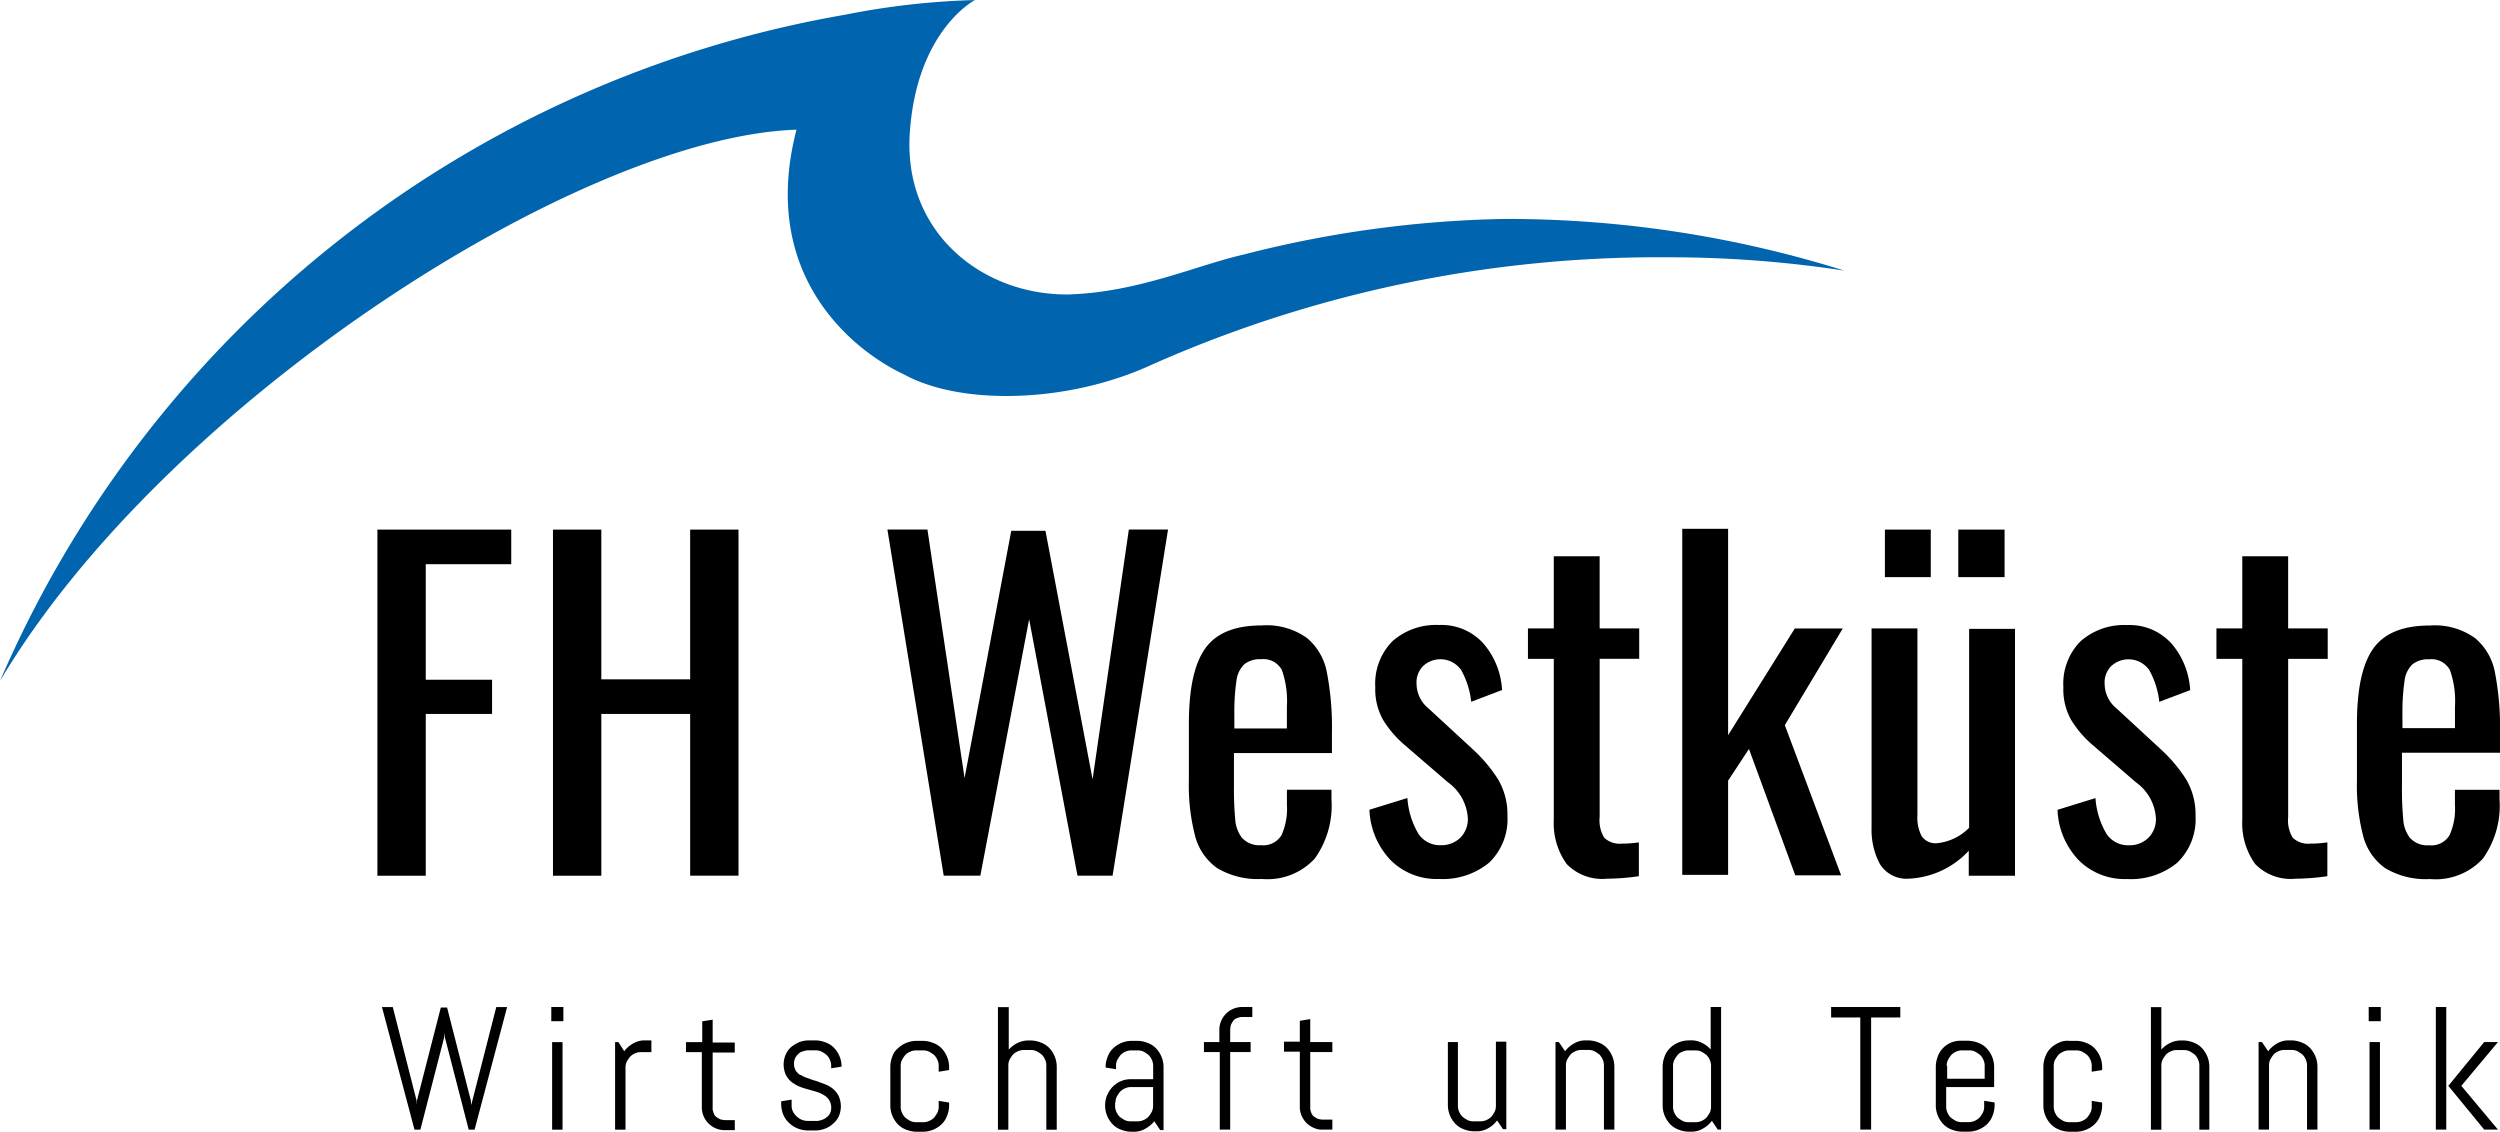<svg xmlns="http://www.w3.org/2000/svg" width="170.614" height="77.239" viewBox="0 0 170.614 77.239">
  <g id="Gruppe_1" data-name="Gruppe 1" transform="translate(0 0.002)">
    <path id="Pfad_1" data-name="Pfad 1" d="M235.358,142.111v-1.366a19.755,19.755,0,0,0-.342-4.127,4.009,4.009,0,0,0-1.366-2.362,4.714,4.714,0,0,0-3.074-.854c-1.878,0-3.159.541-3.9,1.622s-1.081,2.789-1.081,5.123v3.842a13.724,13.724,0,0,0,.427,3.785,3.879,3.879,0,0,0,1.508,2.191,5.406,5.406,0,0,0,3.045.74,4.381,4.381,0,0,0,3.614-1.395,6.217,6.217,0,0,0,1.138-4.041v-.655h-3.045v1.025a4.367,4.367,0,0,1-.37,2.078,1.45,1.45,0,0,1-1.395.683,1.6,1.6,0,0,1-1.309-.512,2.312,2.312,0,0,1-.455-1.281,22.124,22.124,0,0,1-.085-2.277v-2.248h6.688Zm-3.074-1.708H228.7v-.911a14.832,14.832,0,0,1,.142-2.305,1.862,1.862,0,0,1,.541-1.138,1.7,1.7,0,0,1,1.138-.341,1.427,1.427,0,0,1,1.423.74,6.35,6.35,0,0,1,.341,2.476v1.48ZM220.9,135.679h2.7V133.6h-2.7v-4.923H217.77V133.6h-1.764v2.078h1.764v10.985a4.76,4.76,0,0,0,.882,3.017,3.377,3.377,0,0,0,2.761,1,15.319,15.319,0,0,0,2.163-.171V148.2a7.383,7.383,0,0,1-1.138.085,1.532,1.532,0,0,1-1.224-.4,2.288,2.288,0,0,1-.313-1.423V135.679Zm-6.09,32.131h.711v-4.326a1.866,1.866,0,0,0-.512-1.252,1.517,1.517,0,0,0-.569-.37,1.956,1.956,0,0,0-.683-.142h-.171a1.661,1.661,0,0,0-.74.171,1.857,1.857,0,0,0-.6.455v-2.9h-.711v8.367h.711v-4.383a.909.909,0,0,1,.085-.4,2.374,2.374,0,0,1,.228-.342,1.024,1.024,0,0,1,.342-.228.909.909,0,0,1,.4-.085h.484a.909.909,0,0,1,.4.085,2.376,2.376,0,0,1,.342.228,1.023,1.023,0,0,1,.228.342.909.909,0,0,1,.085.4v4.383Zm-5.578-28.715a2.171,2.171,0,0,1-.854-1.679,1.585,1.585,0,0,1,.427-1.224,1.729,1.729,0,0,1,2.618.256,5.683,5.683,0,0,1,.683,2.163l2.106-.8a5.3,5.3,0,0,0-1.281-3.187,3.844,3.844,0,0,0-3.017-1.252,4.482,4.482,0,0,0-3.187,1.11,4.121,4.121,0,0,0-1.167,3.131,4.246,4.246,0,0,0,.541,2.248,7.275,7.275,0,0,0,1.537,1.764l2.874,2.476a3.264,3.264,0,0,1,1.366,2.476,1.8,1.8,0,0,1-.512,1.309,1.824,1.824,0,0,1-1.338.512,1.749,1.749,0,0,1-1.537-.8,5.516,5.516,0,0,1-.74-2.419l-2.59.8a5.251,5.251,0,0,0,1.451,3.444,4.439,4.439,0,0,0,3.3,1.281,4.982,4.982,0,0,0,3.415-1.11,4.116,4.116,0,0,0,1.252-3.216,4.686,4.686,0,0,0-.655-2.5,10.231,10.231,0,0,0-1.736-2.049l-2.96-2.732Zm-3.956,22.767a1.965,1.965,0,0,0-.569.37,1.516,1.516,0,0,0-.37.569,1.957,1.957,0,0,0-.142.683v2.7a1.866,1.866,0,0,0,.512,1.252,1.516,1.516,0,0,0,.569.37,1.957,1.957,0,0,0,.683.142h.484a1.866,1.866,0,0,0,1.252-.512,1.516,1.516,0,0,0,.37-.569,1.956,1.956,0,0,0,.142-.683v-.228l-.712-.114v.4a.909.909,0,0,1-.085.4,2.375,2.375,0,0,1-.228.342,1.023,1.023,0,0,1-.341.228,1,1,0,0,1-.4.085h-.484a.909.909,0,0,1-.4-.085,2.377,2.377,0,0,1-.341-.228,1.023,1.023,0,0,1-.228-.342.909.909,0,0,1-.085-.4v-2.789a.909.909,0,0,1,.085-.4,2.374,2.374,0,0,1,.228-.342,1.023,1.023,0,0,1,.341-.228.909.909,0,0,1,.4-.085h.484a.909.909,0,0,1,.4.085,2.372,2.372,0,0,1,.341.228,1.023,1.023,0,0,1,.228.342.909.909,0,0,1,.085.4v.4l.712-.114v-.228a1.866,1.866,0,0,0-.512-1.252,1.517,1.517,0,0,0-.569-.37,1.832,1.832,0,0,0-.683-.142h-.484a1.335,1.335,0,0,0-.683.114Zm-6.147-11.384h3.131V133.63h-3.131v13.575a3.578,3.578,0,0,1-2.191,1.053,1.147,1.147,0,0,1-1.053-.484,2.78,2.78,0,0,1-.285-1.451V133.6h-3.13v13.632a4.94,4.94,0,0,0,.569,2.447,2.129,2.129,0,0,0,1.964,1,5.933,5.933,0,0,0,4.1-1.907v1.708Zm-.74-20.377h3.159v-3.244h-3.159V130.1Zm-5.009,0h3.131v-3.244H193.38V130.1Zm-6.83,10.1,3.956-6.6h-3.273l-4.553,7.286V126.8h-3.13v23.621h3.13v-6.432l1.423-2.163,3.159,8.623h3.13L186.55,140.2Zm-6.574,21.515a1.866,1.866,0,0,0-1.252.512,1.516,1.516,0,0,0-.37.569,1.956,1.956,0,0,0-.142.683v2.7a1.866,1.866,0,0,0,.512,1.252,1.515,1.515,0,0,0,.569.37,1.832,1.832,0,0,0,.683.142h.171a1.509,1.509,0,0,0,.8-.2,1.916,1.916,0,0,0,.626-.541l.4.6h.228v-8.367h-.711v2.9a1.857,1.857,0,0,0-.6-.455,1.66,1.66,0,0,0-.74-.171Zm-.4.768a.909.909,0,0,1,.4-.085h.484a.909.909,0,0,1,.4.085,2.38,2.38,0,0,1,.342.228,1.024,1.024,0,0,1,.228.342.909.909,0,0,1,.085.4v2.789a.909.909,0,0,1-.085.4,2.377,2.377,0,0,1-.228.342,1.024,1.024,0,0,1-.342.228.908.908,0,0,1-.4.085h-.484a.909.909,0,0,1-.4-.085,2.372,2.372,0,0,1-.341-.228,1.022,1.022,0,0,1-.228-.342.909.909,0,0,1-.085-.4v-2.789a.909.909,0,0,1,.085-.4,2.366,2.366,0,0,1,.228-.342.726.726,0,0,1,.341-.228Zm-5.663-26.809h2.7V133.6h-2.7v-4.923h-3.13V133.6h-1.764v2.078h1.764v10.985a4.76,4.76,0,0,0,.882,3.017,3.377,3.377,0,0,0,2.761,1,15.319,15.319,0,0,0,2.163-.171V148.2a7.383,7.383,0,0,1-1.138.085,1.532,1.532,0,0,1-1.224-.4,2.289,2.289,0,0,1-.313-1.423V135.679Zm-11.64,3.415a2.171,2.171,0,0,1-.854-1.679,1.585,1.585,0,0,1,.427-1.224,1.729,1.729,0,0,1,2.618.256,5.685,5.685,0,0,1,.683,2.163l2.106-.8a5.3,5.3,0,0,0-1.281-3.187,3.844,3.844,0,0,0-3.017-1.252,4.482,4.482,0,0,0-3.187,1.11,4.121,4.121,0,0,0-1.167,3.131,4.246,4.246,0,0,0,.541,2.248,7.275,7.275,0,0,0,1.537,1.764l2.874,2.476a3.264,3.264,0,0,1,1.366,2.476,1.8,1.8,0,0,1-.512,1.309,1.824,1.824,0,0,1-1.338.512,1.749,1.749,0,0,1-1.537-.8,5.516,5.516,0,0,1-.74-2.419l-2.59.8a5.251,5.251,0,0,0,1.451,3.444,4.439,4.439,0,0,0,3.3,1.281,4.982,4.982,0,0,0,3.415-1.11,4.117,4.117,0,0,0,1.252-3.216,4.686,4.686,0,0,0-.655-2.5,10.231,10.231,0,0,0-1.736-2.049l-2.96-2.732Zm-7.257,28.715h.655v-.683h-.655a1.428,1.428,0,0,1-.341-.057,2.5,2.5,0,0,1-.285-.171.591.591,0,0,1-.171-.285.721.721,0,0,1-.057-.341v-3.757h1.508v-.683h-1.508v-1.565l-.711.114V161.8h-1.081v.683h1.081v3.728a1.531,1.531,0,0,0,.114.626,1.57,1.57,0,0,0,.854.854,1.32,1.32,0,0,0,.6.114Zm-6.033-25.7h6.659v-1.366a19.753,19.753,0,0,0-.342-4.127,4.009,4.009,0,0,0-1.366-2.362,4.714,4.714,0,0,0-3.074-.854c-1.878,0-3.159.541-3.9,1.622s-1.081,2.789-1.081,5.123v3.842a13.727,13.727,0,0,0,.427,3.785,3.879,3.879,0,0,0,1.508,2.191,5.406,5.406,0,0,0,3.045.74,4.381,4.381,0,0,0,3.614-1.395,6.217,6.217,0,0,0,1.138-4.041v-.655H152.57v1.025a4.368,4.368,0,0,1-.37,2.078,1.45,1.45,0,0,1-1.395.683,1.6,1.6,0,0,1-1.309-.512,2.313,2.313,0,0,1-.455-1.281,22.12,22.12,0,0,1-.085-2.277v-2.22Zm0-1.708v-.911a14.837,14.837,0,0,1,.142-2.305,1.862,1.862,0,0,1,.541-1.138,1.7,1.7,0,0,1,1.138-.341,1.426,1.426,0,0,1,1.423.74,6.35,6.35,0,0,1,.342,2.476v1.508h-3.586Zm-8.31,10.075,3.785-23.621h-2.675L139.308,143.9l-3.216-16.962h-2.334l-3.187,16.876-2.533-16.962h-2.732l3.842,23.621h2.5l3.33-17.5,3.3,17.5Zm-21.6,13.347a.984.984,0,0,1-.057-.911,1.114,1.114,0,0,1,.228-.285.649.649,0,0,1,.342-.171.9.9,0,0,1,.4-.057h.427a.909.909,0,0,1,.4.085,2.376,2.376,0,0,1,.342.228,1.023,1.023,0,0,1,.228.342.909.909,0,0,1,.085.4v.171l.711-.114v-.028a1.866,1.866,0,0,0-.512-1.252,1.517,1.517,0,0,0-.569-.37,1.956,1.956,0,0,0-.683-.142h-.427a1.913,1.913,0,0,0-.683.114,2.326,2.326,0,0,0-.569.342,1.317,1.317,0,0,0-.37.512,1.688,1.688,0,0,0-.142.655,1.757,1.757,0,0,0,.142.711,1.564,1.564,0,0,0,.37.484,3.076,3.076,0,0,0,.512.313,4.907,4.907,0,0,0,.6.2l.6.171a2.135,2.135,0,0,1,.512.228,1.066,1.066,0,0,1,.37.342.983.983,0,0,1,.142.512.909.909,0,0,1-.085.4.807.807,0,0,1-.256.285.962.962,0,0,1-.342.171,1.037,1.037,0,0,1-.427.057h-.484a1.142,1.142,0,0,1-.427-.085,1.024,1.024,0,0,1-.342-.228,1.076,1.076,0,0,1-.256-.342.909.909,0,0,1-.085-.4v-.4l-.711.114v.228a1.956,1.956,0,0,0,.142.683,1.587,1.587,0,0,0,.4.569,1.779,1.779,0,0,0,.569.37,1.957,1.957,0,0,0,.683.142h.484a1.815,1.815,0,0,0,.683-.114,1.6,1.6,0,0,0,.569-.342,1.391,1.391,0,0,0,.4-.512,1.688,1.688,0,0,0,.142-.655,1.757,1.757,0,0,0-.142-.712,1.564,1.564,0,0,0-.37-.484,1.906,1.906,0,0,0-.512-.313c-.2-.085-.4-.142-.6-.228a4.905,4.905,0,0,1-.6-.2,2.136,2.136,0,0,1-.512-.228c-.085,0-.2-.114-.313-.256Zm-7.229-13.347h3.3V126.857h-3.3v10.217h-6.062V126.857h-3.3v23.621h3.3V139.436h6.062v11.042Zm-8.652,8.965h-.825v.968h.825v-.968ZM93.8,129.219h5.834v-2.362H90.5v23.621h3.3V139.436h4.525V137.1H93.8v-7.883Zm-2.248,30.224h-.74l2.22,8.367h.4l1.622-6.289.028-.313.028.313,1.622,6.289h.4l2.22-8.367h-.74l-1.622,6.346-.085.341-.028-.313-1.622-6.346h-.427L93.2,165.818v.313l-.028-.313-1.622-6.375Zm11.583,2.391h-.711v5.976h.711v-5.976Zm3.814,0h-.228v5.976h.711v-4.24a.909.909,0,0,1,.085-.4,2.373,2.373,0,0,1,.228-.342,1.023,1.023,0,0,1,.342-.228.909.909,0,0,1,.4-.085h.711v-.8h-.427a1.509,1.509,0,0,0-.8.2,1.917,1.917,0,0,0-.626.541l-.4-.626Zm5.692,0H111.56v.683h1.081v3.728a1.532,1.532,0,0,0,.114.626,1.57,1.57,0,0,0,.854.854,1.532,1.532,0,0,0,.626.114h.655v-.683h-.655a1.428,1.428,0,0,1-.342-.057,2.5,2.5,0,0,1-.285-.171.591.591,0,0,1-.171-.285.722.722,0,0,1-.057-.342v-3.757h1.508v-.683h-1.508V160.3l-.711.114v1.423Zm13.006.968a1.956,1.956,0,0,0-.142.683v2.7a1.866,1.866,0,0,0,.512,1.252,1.516,1.516,0,0,0,.569.37,1.956,1.956,0,0,0,.683.142h.484a1.866,1.866,0,0,0,1.252-.512,1.516,1.516,0,0,0,.37-.569,1.957,1.957,0,0,0,.142-.683v-.228l-.711-.114v.4a.909.909,0,0,1-.085.4,2.377,2.377,0,0,1-.228.342,1.024,1.024,0,0,1-.342.228.909.909,0,0,1-.4.085h-.484a.909.909,0,0,1-.4-.085,2.378,2.378,0,0,1-.342-.228,1.023,1.023,0,0,1-.228-.342.909.909,0,0,1-.085-.4v-2.789a.909.909,0,0,1,.085-.4,2.371,2.371,0,0,1,.228-.342,1.023,1.023,0,0,1,.342-.228.909.909,0,0,1,.4-.085h.484a.909.909,0,0,1,.4.085,2.374,2.374,0,0,1,.342.228,1.024,1.024,0,0,1,.228.342.909.909,0,0,1,.085.4v.4l.711-.114v-.228a1.866,1.866,0,0,0-.512-1.252,1.517,1.517,0,0,0-.569-.37,1.957,1.957,0,0,0-.683-.142h-.484a1.866,1.866,0,0,0-1.252.512,1.227,1.227,0,0,0-.37.541Zm7.912-3.358h-.711v8.367h.711v-4.383a.909.909,0,0,1,.085-.4,2.374,2.374,0,0,1,.228-.342,1.023,1.023,0,0,1,.341-.228.909.909,0,0,1,.4-.085h.484a.909.909,0,0,1,.4.085,2.373,2.373,0,0,1,.341.228,1.023,1.023,0,0,1,.228.342.909.909,0,0,1,.085.4v4.383h.711v-4.326a1.866,1.866,0,0,0-.512-1.252,1.517,1.517,0,0,0-.569-.37,1.956,1.956,0,0,0-.683-.142h-.171a1.661,1.661,0,0,0-.74.171,1.857,1.857,0,0,0-.6.455v-2.9Zm6.745,6a1.832,1.832,0,0,0-.142.683v.057a1.866,1.866,0,0,0,.512,1.252,1.516,1.516,0,0,0,.569.37,1.956,1.956,0,0,0,.683.142h.171a1.509,1.509,0,0,0,.8-.2,2.239,2.239,0,0,0,.626-.512l.4.6h.228v-4.326a1.866,1.866,0,0,0-.512-1.252,1.517,1.517,0,0,0-.569-.37,1.957,1.957,0,0,0-.683-.142h-.427a1.866,1.866,0,0,0-1.252.512,1.516,1.516,0,0,0-.37.569,1.957,1.957,0,0,0-.142.683v.057l.711.114v-.228a.909.909,0,0,1,.085-.4,2.374,2.374,0,0,1,.228-.342,1.024,1.024,0,0,1,.342-.228.909.909,0,0,1,.4-.085h.427a.909.909,0,0,1,.4.085,2.377,2.377,0,0,1,.341.228,1.023,1.023,0,0,1,.228.342,1,1,0,0,1,.085.4v.911h-1.508a1.711,1.711,0,0,0-1.622,1.081Zm.569.512a.909.909,0,0,1,.085-.4,2.375,2.375,0,0,1,.228-.341,1.024,1.024,0,0,1,.342-.228.909.909,0,0,1,.4-.085h1.508v1.281a.909.909,0,0,1-.085.4,2.378,2.378,0,0,1-.228.342,1.023,1.023,0,0,1-.341.228.909.909,0,0,1-.4.085H141.9a.909.909,0,0,1-.4-.085,2.38,2.38,0,0,1-.342-.228,1.023,1.023,0,0,1-.228-.342.909.909,0,0,1-.085-.4v-.228Zm7.115-4.127h-1.081v.683h1.081v5.293h.711v-5.293h1.395v-.683H148.7v-.854a1.428,1.428,0,0,1,.057-.341,2.5,2.5,0,0,1,.171-.285.591.591,0,0,1,.285-.171.722.722,0,0,1,.341-.057h.655v-.683h-.655a1.532,1.532,0,0,0-.626.114,1.57,1.57,0,0,0-.854.854,1.531,1.531,0,0,0-.114.626v.8Zm16.279,0h-.712v4.326a1.866,1.866,0,0,0,.512,1.252,1.516,1.516,0,0,0,.569.37,1.956,1.956,0,0,0,.683.142h.171a1.509,1.509,0,0,0,.8-.2,1.917,1.917,0,0,0,.626-.541l.4.6h.228V161.8h-.711v4.383a.909.909,0,0,1-.085.4,2.375,2.375,0,0,1-.228.342,1.024,1.024,0,0,1-.341.228.91.91,0,0,1-.4.085h-.484a.909.909,0,0,1-.4-.085,2.374,2.374,0,0,1-.342-.228,1.024,1.024,0,0,1-.228-.342.909.909,0,0,1-.085-.4v-4.354Zm6.859,0H170.9v5.976h.712v-4.383a.91.91,0,0,1,.085-.4,2.377,2.377,0,0,1,.228-.342,1.024,1.024,0,0,1,.342-.228.909.909,0,0,1,.4-.085h.484a.909.909,0,0,1,.4.085,2.373,2.373,0,0,1,.342.228,1.024,1.024,0,0,1,.228.342,1,1,0,0,1,.085.4v4.383h.711v-4.326a1.866,1.866,0,0,0-.512-1.252,1.517,1.517,0,0,0-.569-.37,1.956,1.956,0,0,0-.683-.142h-.171a1.509,1.509,0,0,0-.8.2,1.917,1.917,0,0,0-.626.541l-.427-.626Zm23.337-2.391h-4.753v.711H191.7v7.656h.74v-7.656h1.992v-.711Zm2.533,3.358a1.956,1.956,0,0,0-.142.683v2.7a1.866,1.866,0,0,0,.512,1.252,1.516,1.516,0,0,0,.569.37,1.956,1.956,0,0,0,.683.142h.484a1.867,1.867,0,0,0,1.252-.512,1.517,1.517,0,0,0,.37-.569,1.956,1.956,0,0,0,.142-.683v-.228l-.711-.114v.4a.909.909,0,0,1-.085.4,2.369,2.369,0,0,1-.228.342,1.024,1.024,0,0,1-.341.228.909.909,0,0,1-.4.085h-.484a.909.909,0,0,1-.4-.085,2.377,2.377,0,0,1-.342-.228,1.023,1.023,0,0,1-.228-.342.909.909,0,0,1-.085-.4v-1.338h3.273v-1.395a1.866,1.866,0,0,0-.512-1.252,1.516,1.516,0,0,0-.569-.37,1.956,1.956,0,0,0-.683-.142h-.484a1.646,1.646,0,0,0-1.594,1.053Zm.6.655a.909.909,0,0,1,.085-.4,2.376,2.376,0,0,1,.228-.342,1.023,1.023,0,0,1,.342-.228.909.909,0,0,1,.4-.085h.484a.909.909,0,0,1,.4.085,2.377,2.377,0,0,1,.342.228,1.023,1.023,0,0,1,.228.342.909.909,0,0,1,.085.4v.882h-2.561v-.882Zm21.515-1.622h-.228v5.976h.712v-4.383a.909.909,0,0,1,.085-.4,2.382,2.382,0,0,1,.228-.342,1.024,1.024,0,0,1,.342-.228.909.909,0,0,1,.4-.085h.484a.91.91,0,0,1,.4.085,2.372,2.372,0,0,1,.341.228,1.024,1.024,0,0,1,.228.342,1,1,0,0,1,.085.4v4.383h.711v-4.326a1.866,1.866,0,0,0-.512-1.252,1.517,1.517,0,0,0-.569-.37,1.832,1.832,0,0,0-.683-.142h-.171a1.509,1.509,0,0,0-.8.2,1.917,1.917,0,0,0-.626.541l-.427-.626Zm8.111-2.391h-.825v.968h.825v-.968Zm-.057,2.391h-.711v5.976h.711v-5.976Zm4.525-2.391h-.711v8.367h.711v-8.367Zm2.59,2.391-2.448,2.988,2.448,2.988h.939l-2.5-2.988,2.5-2.988Z" transform="translate(-64.744 -90.715)"/>
    <path id="Pfad_2" data-name="Pfad 2" d="M73.084,20.091c-5.976.142-11.526-4.212-10.985-11.156C62.61,2.019,66.538,0,66.538,0a52.416,52.416,0,0,0-8.851,1A77.123,77.123,0,0,0,0,46.473C11.241,27.519,39.587,9.333,54.357,8.849,51.739,18.924,58.4,24.018,61.7,25.555c3.9,2.134,11.185,1.964,16.876-.655a85.261,85.261,0,0,1,35.346-7.343,78.778,78.778,0,0,1,11.953.911,77.058,77.058,0,0,0-23.194-3.529,76.694,76.694,0,0,0-17.872,2.447c-3.017.683-7.115,2.533-11.725,2.7Z" transform="translate(0 0)" fill="#0065ae"/>
  </g>
</svg>
